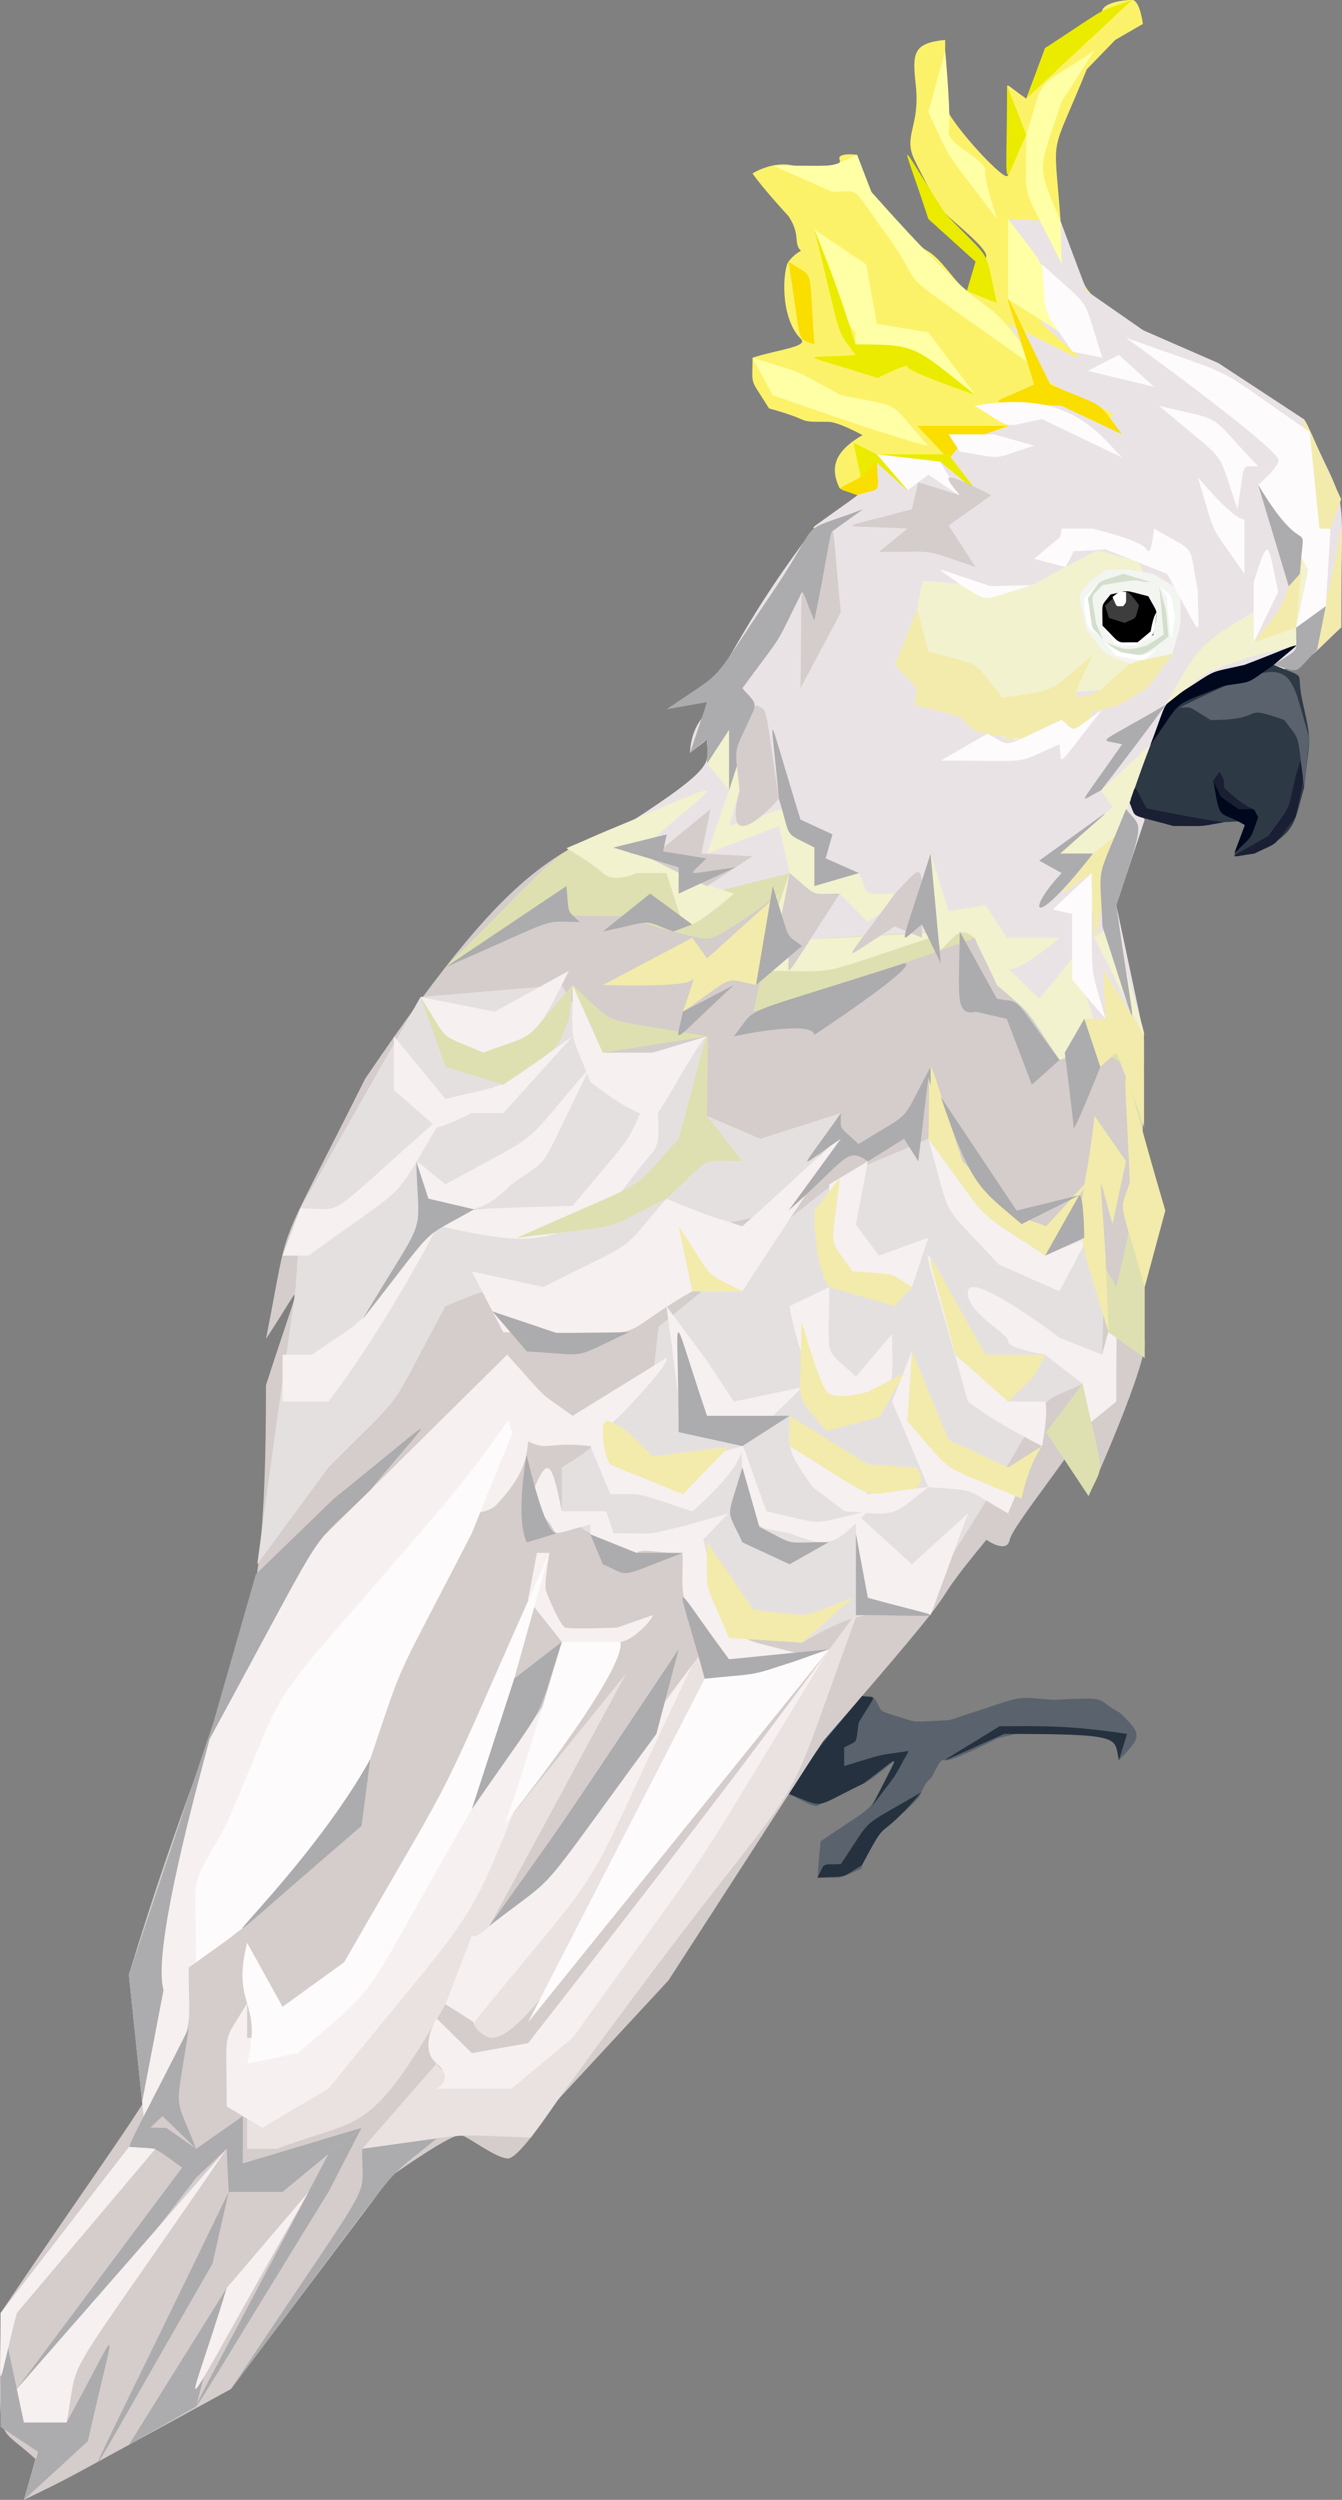 <?xml version="1.0" encoding="UTF-8"?><svg id="Layer_1" xmlns="http://www.w3.org/2000/svg" viewBox="0 0 388.85 724"><rect x="0" y="0" width="388.85" height="724" fill="#808080" stroke="none"/><defs><style>.cls-1{fill:#e5e0e0;}.cls-2{fill:#fff;}.cls-3{fill:#3d3d3d;}.cls-4{fill:#f7f0f0;}.cls-5{fill:#acabad;}.cls-6{fill:#f2f2cf;}.cls-7{fill:#f2ebab;}.cls-8{fill:#dee0b1;}.cls-9{fill:#00081d;}.cls-10{fill:#fade00;}.cls-11{fill:#e9e2e0;}.cls-12{fill:#25313e;}.cls-13{fill:#ffffa6;}.cls-14{fill:#f2f5f0;}.cls-15{fill:#5a636d;}.cls-16{fill:#d4cdcb;}.cls-17{fill:#fcf26a;}.cls-18{fill:#2e3946;}.cls-19{fill:#eae3e6;}.cls-20{fill:#d3decc;}.cls-21{fill:#1a1f34;}.cls-22{fill:#ebeb00;}.cls-23{fill:#fdfbfb;}</style></defs><path class="cls-15" d="m324.2,504.33v5.46c6.58-6.83,7-7.3.22-13.81-7.89-4.11-1.62-4.53-19.09-3.69-12.71-.8-6.04-1.95-30.27,5.9-12.12.52-8.61.88-15.79-1.33-5.89-1.81-3.19-1.37-6.14-5.22l-22.81,9.06c-1.09,3.75-5.53,16.34-2.63,18.1,2.19,1.31,8.34,5.27,9.64,3.96,1.32-1.34,10.97-5.73,12.73-6.16,1.76-.44,9.21-6.82,9.21-6.82-8.28,16.67-3.59,11.19-21.49,23.49-.56,5.52-.36,3.15-.88,10.53,8.28,0,5.35.53,12.73-2.63.71-5.77,1.66-3.24,3.07-10.97,11.06-6.32,8.07-4.13,13.6-9.66,0,0,1.76-4.38,3.08-5.25,1.31-.88,2.62-6.19,4.37-5.51,1.76.67,15.36-6.34,15.36-6.34,19.22-4.52,10-4.35,35.1.88Z"/><path class="cls-16" d="m331.46,299.74l-12.68-29.58-36.34-24.5c-44.7-18.1-26.03-14.37-82.83-14.37-36.67,14.85-46.76,11.82-93.81,81.14-27.37,54.75-21.29,37.97-28.73,75.33,11.43-17.29,11.08-20.94,0,13.41,0,86.71-9.22,70.48-39.72,170.72,17.28,27.9,21.37,10.69-37.19,98.03,0,39.99-2.28,30.87,10.14,42.26l-3.38,11.83c16.06-7.89,4.27-1.67,60-32.11l46.48-61.7s17.75-12.68,20.29-11.83c2.54.84,10.14,6.76,13.51,6.76s14.37-16.91,14.37-16.91l32.12-34.66,44.79-69.3c48.88-56.21,25.44-31.72,47.33-58.32,0,0,5.91,4.23,6.76,0,.84-4.22,21.13-28.73,21.13-32.11s1.69,19.44,1.69,19.44c0,0,18.59-41.19,16.06-45.52-2.66-4.57.44-72.25,0-88.02Z"/><path class="cls-1" d="m243.64,322.37l-14.86,28.24c-35.84,6.78-15.75,4.84-37.97,0-19.37,20.59-12.12,15.55-31.64,23.35-22.98,0-16.31-1.12-30.1,4.31-17.93,33.18-10.02,22.7-33.91,46.72l-20.61,28.05c13.59-101.26,10.15-64.47,12.46-103.06l34.84-61.23,40.86-3.47,11.95,19.59c10.22,2.53,15.98-.45,30.19-4.74v23.04l15.48,6.64,23.3-7.44Z"/><path class="cls-1" d="m315.2,351.88c6.19,1.45,4.12,40.45,4.12,40.45l-5.61,8.44c-16.58,7.86-4.36-2.77-37.44,48.97-32.36,28.63-16.04,9.88-43.88,26l-31.8-9.51c-3.29-19.79-.48-15.02-11.48-22.17-21.67.36-15.92,2.03-26.32-6.36v-12.71s10.83-6.38,14.09-11.18c14.56-21.5,11.16-6.23,13.94-29.54,63.39-51.92,46.25-40.37,78.17-54.46l23.11,28.68,15.89,2.06,7.22-8.67Z"/><path class="cls-11" d="m71.61,600.67v21.66h8.65c36.7-13.96,22.72,7,101.18-137.67l-91.26,112.92-18.56,3.09Z"/><path class="cls-11" d="m248.81,466.23c-29.05,78.95-3.64,25.59-95.01,152.86-25.32-.92-14.36-1.52-48.84,3.24l21.56-24.72c6.28,10.82,31.02-9.28,31.02-9.28l91.27-122.1Z"/><path class="cls-11" d="m212.64,466.23l-33.11,78.04s-28.29,50.11-38.33,45.61c-18.62-8.37,20.29-55.8,71.44-123.66Z"/><polygon class="cls-4" points="280.48 438.3 269.64 467.78 247.99 467.78 247.99 438.3 264.23 453.04 280.48 438.3"/><path class="cls-4" d="m232.39,479.19c-19.18,3.62-13.57,3.8-25.27,0-11.13-19.89-9.28-12.55-9.28-32.03l5.57-3.1,4.23,19.08c9.73,14.28,4.33,10.4,24.74,16.05h0Z"/><path class="cls-4" d="m189.08,467.78c.52.52-5.15,7.22-9.28,7.74-4.11.51-17,0-17,0l-9.79-12.38,2.57-13.4h3.6s-1.54,9.27-1.03,10.82c.51,1.55,4.13,10.31,5.68,10.83,1.54.51,14.94,0,14.94,0l10.31-3.61Z"/><path class="cls-4" d="m211.25,438.3c-1.54.62-9.27,10.93-13.4,11.45-4.12.51-11.85-1.56-13.4,0-1.55,1.54-6.7,0-6.7,0l-6.69-5.38v-2.87c-16.54,4.33-4.83,3.45-18.05-6.19,5.59-14.01,6.51-13.76,9.79,2.4h12.89l2.06,6.36c13.65,0,9.11.53,20.1-2.06l13.4-3.71Z"/><path class="cls-4" d="m251.47,437.7c-10.19,10.41-11.26,10.66-22.68,6.36-11.04-2.34-7.79.45-13.67-13.4,0-16.23-2.09-17.54,6.96,7.04,18.18,4.11,11.44,3.92,29.39,0h0Z"/><path class="cls-4" d="m268.99,430.66c-11.42,9.29-9.53,7.99-24.22,7.04l-9.28-7.04c-8.04-11.13-6.7-11.13-6.7-20.62l22.68,22.71,17.52-2.09Z"/><path class="cls-4" d="m240.28,477.64c-44.95,73.55-27.9,48.01-74.35,112.53l-17.76,14.75h-21.65s5.37-2.86,0-7.3c-5.38-4.44,0-13.03,0-13.03l10.19,10.02,16.3-2.88c63.49-81.15,87.37-114.09,87.27-114.09Z"/><path class="cls-4" d="m200.6,482.21c-35.44,74.47-20.8,51.32-63.25,103.48l-8.26-5.22,7.63-19.9c4.52,5.51,63.75-78.36,63.89-78.36Z"/><path class="cls-4" d="m152.57,400.3c0,16.67,3.6,22.41-8.73,35.51-2.9,3.1-10.65,2.46-10.65,2.46-12.93,6.35-6.8-1.2-24.23,34.66-16.28,17.56-11.05,12.73-23.26,21.95v36.82c-18.62,32.18-11.49,23.87-31.02,38.15,0,22.09,2.55,11.75-12.71,46.41l-4.62-44.37c43.09-126.9,32.47-104.54,54.16-124.72l55.44-54.83,5.61,7.97Z"/><path class="cls-4" d="m189.12,314.15s3.83,15.46,0,19.58c-3.83,4.14-14.44,18.57-14.44,18.57-19.02,6.83-18.85,9.38-50.55,2.06,16.65-5.19,7.5-3.92,41.8-5.16,19.53-23.51,14.49-15.59,23.19-35.05Z"/><path class="cls-4" d="m129.02,322.37c-16.87,27.91-8.15,18.34-39.62,41.27h-7.52l5.15-13.66c13.95,0,5.35,4.48,42-27.61h0Z"/><path class="cls-4" d="m171.06,308.99c-16.3,32.79-10.48,25.09-22.89,34.02-8.59,8.92-15.63,9.39-24.04,4.14-4.44-13.63-6.3-13.01,4.95-4.14,30.13-16.62,20.31-9.04,41.98-34.02h0Z"/><path class="cls-4" d="m145.83,322.37h-9.12s-7.47,3.72-10.19,4.16l-12.38-10.84v-15.56l14.94,18.15c21.09-5.19,12.73-1.32,36.85-18.15l-20.1,22.24Z"/><path class="cls-4" d="m164.84,281.15c-10.94,22.15-9.81,17.65-24.8,23.71-13.8-5.97-9.51-2.46-18.17-16.11l21.48,4.26,21.49-11.86Z"/><path class="cls-4" d="m204.87,300.13c-2.24,1.03-11.22,18.12-14.32,22.24-3.1,4.13-19.49-9.04-19.49-9.04-6.46-16.63-5.13-9.35-5.13-28.05l8.75,19.59h14.44l15.75-4.74Z"/><path class="cls-4" d="m95.17,405.92h-13.29v-13.58h8.55c18.29-12.76,9.71-3.82,38.59-41.72.1,0-14.83,30.17-33.85,55.31Z"/><path class="cls-4" d="m315.2,358.49l-8.25,15.47-17.53-7.74c-18.18-19.65-13.23-11.45-20.44-36.41,19.58,26.49,11.76,19.02,33.87,33.83l12.35-5.15Z"/><path class="cls-4" d="m323.45,405.92l-9.74,7.92v-13.06l-10.86-8.44s-11.18-1.88-10.76-3.94c.43-2.07-12.32-8.25-11.62-14.43.7-6.19,26.47,13.4,26.47,13.4l12.37,4.97c5.46-18.59,4.13-23.28,4.13,13.58Z"/><path class="cls-4" d="m302.85,405.92c1,3.09-.91,12.89-.91,12.89-14.06-7.11-21.6-12.96-21.5-12.89-15.3-56.44-19.12-56.29,11.65,0h10.76Z"/><path class="cls-4" d="m297.67,424.99l-5.58,13.31c-13.95-7.98-8.64-6.39-23.11-7.63l-10.49-24.74,5.74-14.69,4.75,27.58c26.86,7.19,21.25,6.18,28.69,6.18Z"/><polygon class="cls-4" points="268.99 358.49 264.23 372.75 251.47 373.96 240.28 363.64 240.28 343.01 251.47 336.32 247.99 354.7 254.64 363.64 268.99 358.49"/><path class="cls-4" d="m258.49,386.32c0,16.89,1.41,11.34-7.02,23.72l-11.19-4.13c-8.59-8.25-11.49-27.65-11.49-27.65l11.49-5.52c0,22.37-2,16.75,7.72,25.95l10.5-12.37Z"/><path class="cls-4" d="m215.12,418.81c0,6.7-14.52,18.9-14.52,18.9-18.23-5.94-12.98-4.95-23.72-4.95l-5.82-13.95c4.88-17.37,2.92-18.73,5.82,5.37,20.41,1.02,11.8,2.05,38.24-5.37h0Z"/><path class="cls-4" d="m232.39,401.79l-17.28,17.01c-21.54-8.48-16.56-4.07-22.03-40.54,14.15,19.07,9.77,12.84,19.55,27.65l19.75-4.12Z"/><path class="cls-4" d="m165.93,482.21c-35.07,85.55-18.44,57.94-70.76,122.7l-19.18,11.34-10.3-6.19c0-23.88-1.53-17.31,5.92-29.89v10h16.76l77.56-107.95Z"/><path class="cls-23" d="m136.71,444.06c-25.09,48.72-18.09,32.41-31.75,72.18-22.38,30.04-14.48,20.57-34.76,42.27l-13.36,9.77c0-28.69-2.49-19.49,8.85-40.08,20.39-47.52,7.25-27.29,60.83-89.9,29.99-35.04,35.44-57.57,10.19,5.77h0Z"/><path class="cls-23" d="m179.8,475.52c1.63,9.15-36.09,55.81-33.97,53.19,2.11-2.61,16.97-53.19,16.97-53.19h17Z"/><path class="cls-23" d="m240.28,477.64l-87.27,108.06,51.19-99.54c27.01-2.66,32.82-8.52,36.09-8.52Z"/><path class="cls-23" d="m140.03,518.25c-38.06,65.44-27.02,53.46-53.73,76.36l-14.7,3.09c4.68-18.75-4.68-16.29,0-35.06l10.27,18.56,17.84-12.91c36.97-64.22,23.34-37.49,59.47-118.54l-19.15,68.51Z"/><path class="cls-4" d="m215.12,373.96h-14.52c-26.11,14.99-6.86,11.9-54.77,11.9l-9.12-17.63,20.76,4.52c28.75-14.59,20.94-8.68,35.61-25.55,14.14,5.62,9.13,3.84,22.03,7.94,38.33-34.03,37.75-39.6,0,18.83Z"/><path class="cls-4" d="m193.09,393.29c1.79,1.89-22.03,25.52-22.03,25.52-14.92-1.7-11.37,2.99-22.67-4.03,0,0-2.38-7.75-5.04-12-2.66-4.26,3.61-10.45,3.61-10.45,12.62,14.03,8.32,10.13,18.97,17.71l27.16-16.76Z"/><path class="cls-5" d="m104.76,616.26l-34.41,10.31v-13.7l-13.51,9.47-8.67-6.08c-7.79,0-5.26-1.1-10.81,5.52,9.7.7,5.35-1.11,19.48,8.91l8.85-8.36.57,12.48h15.62c15.95-13.18,10.81-9.02,22.88-18.56Z"/><path class="cls-5" d="m126.52,619.35c-17.49,14.46-5.58.83-59.6,72.54,43.95-66.3,37.77-52.91,38.03-69.56l21.56-2.99Z"/><path class="cls-5" d="m6.93,724l18.54-17.01c8.24-37.09,10.32-35.33-6.18-5.41H6.93l-6.76-31.66v32.96l10.88,7.21-4.12,13.92Z"/><polygon class="cls-5" points="56.84 696.96 65.69 662.65 37.35 708.04 56.84 696.96"/><path class="cls-5" d="m66.26,634.82c-49.8,102.95-49.28,98.02-4.7,20.8l4.7-20.8Z"/><path class="cls-5" d="m56.84,630.69C-1.77,706.99,6.41,699.13,4.85,691.89l51.98-69.56v8.36Z"/><path class="cls-5" d="m95.17,623.83c-49.73,94.86-52.66,96.35,0,10.98l9.59-18.56-9.59,7.58Z"/><path class="cls-4" d="m65.69,622.33l-60.83,69.56,2.07,9.68h12.37c4.11-21.61-3.94-5.99,46.39-79.24Z"/><path class="cls-4" d="m89.42,634.82c-42.71,74.81-35.64,67.16-23.74,27.83l23.74-27.83Z"/><path class="cls-4" d="m45.06,622.33l-7.7-.56L.16,669.91c0,24.69-1.37,23.94,4.69,0l40.2-47.58Z"/><path class="cls-5" d="m228.78,410.04l-13.67,8.76-18.48-4.03c0-37.43-3.08-37.96,8.23-4.73h23.91Z"/><path class="cls-5" d="m247.99,444.06l3.47,18.68c24.32,6.75,25.28,5.04-3.47,5.04v-23.72Z"/><path class="cls-5" d="m240.12,446.64l-11.34,6.4-13.67-6.35c-4.87-10.58-4.64-5.74,0-21.71l4.9,17.21c11.28,5.79,6.45,4.44,20.1,4.44Z"/><path class="cls-5" d="m197.85,449.74c-19.7,7.42-14.67,6.93-23.17,3.3l-3.62-8.68,13.39,5.38h13.4Z"/><path class="cls-5" d="m161.25,444.06l-8.58,2.64c-3.47-6.76-.1-25.31-.1-25.31.89,3.3,5.26,22.67,8.68,22.67Z"/><path class="cls-5" d="m240.28,477.64c-25.16,8.44-17.05,6.64-36.09,8.52-8.45-31.36-10.82-29.53,7.06-5.61l29.03-2.9Z"/><path class="cls-5" d="m182.21,385.86c-17.12,7.77-10.31,6.72-29.54,5.53l-9.98-11.59,18.56,6.26,20.96-.21Z"/><path class="cls-5" d="m162.79,475.52c-8.34,25.53-2.72,14.62-26.08,48.46l12.3-37.83,13.79-10.63Z"/><path class="cls-5" d="m190.18,502.17c-37.2,50.53-26.48,38.6-48.42,55.64,26.49-37.29,14.26-19.48,54.89-80.18l-6.46,24.53Z"/><path class="cls-5" d="m104.76,528.81c-67.34,57.85-19.34,20.11,2.53-19.35l-2.53,19.35Z"/><path class="cls-5" d="m107.28,431.57c-19.86,19.64-9.5,4.08-47.14,73.18l13.99-48.82,22.59-21.88c33.43-26.87,30.06-26.19,10.56-2.48h0Z"/><path class="cls-5" d="m124.13,347.15l13.22,3.09c-16.65,9.55-9.38,2.71-32.39,31.96,19.43-32.48,16.33-22.19,15.64-45.88l3.53,10.83Z"/><path class="cls-8" d="m204.87,323.17l10.25,13.14c-12.9,0-7.89-2.18-22.03,10.88-20.42,10-10.79,7.27-43.34,11.3,41.64-18.58,31.53-12.05,46.89-28.68,10.73-38.69,8.23-38.12,8.23-6.64Z"/><path class="cls-8" d="m174.68,304.87l-8.75-19.59c13.79,12.53,5.35,8.97,38.94,14.85l-30.19,4.74Z"/><path class="cls-8" d="m165.93,285.28c-15.5,17.81-9.55,13.61-25.89,19.59-13.8-5.97-9.51-2.46-18.17-16.11l7.22,20.24,16.75,5.16c18.5-12.91,14.49-8.6,19.01-19.08l1.09-9.79Z"/><path class="cls-8" d="m313.71,400.77l-10.57,14,12.26,18.5c4.57-10.43,4.69-3.44-1.69-32.5Z"/><path class="cls-8" d="m331.69,393.29c0-71.44.17-55.11-8.24-20.54-11.21-19.38-10.11-22.72-2.23,13.11l10.47,7.43Z"/><path class="cls-8" d="m330.48,355.13l-3.03-46.14c-9.82-5.2-6.08-3.1-16.37-9.27l4.11-14.44-13.26-26.47,16.84,11.34c15.15,49.03,13.19.11,11.7,84.98Z"/><path class="cls-8" d="m225.69,258.81s-16.69,13.07-20.82,13.07-25.01-6.54-25.01-6.54c-29.82,0-18.26-2.96-50.78,14.77,42.06-41.37,25.84-30.74,70.53-48.84,56.79,0,38.12-3.73,82.83,14.37l25.18,16.98c-58.65,21.01-38.28,14.12-89.27,30.38l7.34-34.2Z"/><path class="cls-19" d="m204.87,214.2l-4.94,3.86s0-5.41,3.1-9.6c3.09-4.18,0,0,1.84-5.1,0,0-4.31-1.44-8.23.78,17.22-9.71,10.5-13.12,39.63-51.71l12.36-7.36c33.58-2.93,70.73-19.35,78.91-51.31,1.17.89-.09.21,25.5,11.4l24.74,16.24c13.64,29.21,10.83,15.76,10.83,60.31-13.17,12.23-5.56,9.33-47.94,20.88l-13.1,28.69,4.12,6.11-8.24,24.76,8,37.59-8.01,5.13-25.77-11.85s-13.46-20.05-12.15-22.46c1.31-2.41-53.13,1.64-53.13,1.64l-3.61-19.33-23.91,5.95-22.43-20.58c26.2-16.97,22.43-17.23,22.43-24.04Z"/><path class="cls-17" d="m314.9,20.1c-10.96,26.95-9.54,16.86-7.58,44.07,9.1,24.13,4.19,17.5,20.67,30.16l3.71,1.62c-6.71,43.13-52.01,59.1-96.07,56.93.54-.72-.11-.19,18.71-11.39h-11c-3.7-7.37.22-11.71,6.56-15.47,0,0-6.96-3.86-9.93-3.86-10.23,0-3.36-.09-17.14-3.87-5.73-9.27-4.78-5.92-4.78-14.69,7.13-2.31,16.3-3.17,14.04-5.41-6.31-6.26-5.19-20.38-3.61-22.43,1.78-2.32,3.61-3.1,3.61-3.1-2.34-2.32.02-4.64-3.61-10.05,0,0-7.19-7.74-10.43-12.37,0,0,7.1-4.64,14.04-1.55,0,0,12.38,0,11.24-2.32-1.13-2.32,5.02-1.55,5.02-1.55,0,0,3.86,11.6,5.98,13.92,2.12,2.32,10.25,11.59,14.36,13.91,7.76,4.39,14.15,23.53,17.08,1.55.31-2.32-9.59-10.06-11.9-12.37-2.32-2.32-6.96-11.6-8.86-15.47-3.47-7.12,1.68-9.67.35-21.65-1.03-9.35-.86-12.21,8.51-13.15v18.56c0,3.87,16.23,21.65,17.93,20.88,1.7-.77,0-11.6,0-11.6,2.83-15.65-4.53-17.83,5.57-10.82l5.47-14.69s15.87-8.51,16.52-10.83c.64-2.32,6.31-3.09,8.63-3.09s3.16,6.96,3.16,6.96l-8.01,4.64-8.24,8.51Z"/><path class="cls-18" d="m377.87,228.13c1.69-15.93,2.36-12.15-.52-25.26-2.02-9.19,2.07-5.89-8.25-10.31-32.13,6.74-31.43,10.44-41.76,39.95,1.95,4.53-.88,4.09,26.05,5.67,8.03-.31,6.28-1.13,8.24,3.09-5.2,8.45-5.91,6.94,1.8,5.93,12.45-5.93,11.43-8.78,14.44-19.07Z"/><path class="cls-9" d="m357.6,247.2c5.87-5.87,4.36-3.44,6.96-10.49-1.63-3.02-.41-2.39-5.66-2.39-6.56-8.9-4.49-8.25-7.32-8.25,2.05,12.58,1.38,8.24,9.12,12.89l-3.09,8.25Z"/><path class="cls-15" d="m350.8,208.54c17.08,0,7.75-4.87,21.39,0,4.87,6.82,3.5,2.58,5.68,19.59l1.51-14.49c-6.44-20.7-2.94-25.84-37.6-8.72,3.78,0,1.72-.9,9.01,3.61Z"/><path class="cls-21" d="m376.86,220.27c.93,7.29,1.18,3.68-1.49,16.36-7.05,9.21-4.3,6.92-11.95,10.56-7.9,1.04-8.53,2.32,4.13-5.15,7.14-9.99,5.21-5.96,7.99-17.79l1.32-3.98Z"/><path class="cls-21" d="m354.66,238.14c-7.78,1.36-4.47,1.08-14.68,1.08-13.3-3.71-10.56-1.89-12.63-6.71,2.03-5.8.66-5.94,4.89,1.61,17.72,3.6,22.79,4.02,22.42,4.02Z"/><path class="cls-21" d="m363.27,234.31c-5.51,0-3.34.72-9.54-3.6-2.59-5.57-2.63-3.97-.34-7.22,1.53,3.09,1.27,2.04,1.27,4.64,6.52,6.23,9.01,6.18,8.61,6.18Z"/><path class="cls-9" d="m369.11,192.56c9.01-7.93,10.6-7.25-8.53,0-11.34,2.6-7.05.82-18.8,8.25-5.2,4.22-3.28,1.08-8.35,14.76,10.05-14.04,5.1-10.32,21.06-16.92,9.32-1.5,5.96-.21,14.62-6.09h0Z"/><path class="cls-6" d="m304.14,199.9c0,8.66.54,5.75-2.06,12.88-10.63,2.4-8.82,2.69-21.13-4.9-6.5-8.44-3.15-4.02-15.21-20.1,0-13.61-.4-9.21,1.54-19.59,23.53,1.86,16.46,1.61,31.7,1.28,11.91-6.37,18.85-10.3,19.59-10.05,15.5,5.26,10.04-.81,15.72,18.39.52,1.73-2.06,21.56-2.06,21.56-26.52.64-13.22,1.54-28.09.52Z"/><path class="cls-14" d="m339.72,189.33c2.78-10.2,2.32-5.96,2.32-18.3-9.59-5.87-6.25-4.6-14.7-6.02-8.04,0-5.43-.9-11.6,3.45-3.9,5.19-3.51,2.17-1.03,13.91,6.8,8.35,3.86,6.22,12.63,9.8,5.86,0,3.09.57,12.38-2.84h0Z"/><path d="m334.15,183.9c1.3-7.89,1.74-5.37-1.42-11.21-7.42-1.86-4.95-1.82-10.95-.52-2.93,3.82-2.33,1.84-2.33,9.03,5.27,5.81,2.89,4.83,10.19,4.83l4.51-2.13Z"/><path class="cls-20" d="m335.87,169.79c2.51,8.84,1.85,5.51,2.68,14.57-7.22,5.67-9.24,7.96-18.36,1.69,5.35,1.83,5.66,2.75,11.97.93.37-.12,5.01-3.15,5.01-3.15-.93-11.26-1.31-14.14-1.3-14.04Z"/><path class="cls-20" d="m333.43,168.59l-7.92-2.4c-8.46,2.89-6.2,1.2-10.31,7.04l1.27,8.57c3.97,4.17,3.58,4.56,1.14-1.18-1.36-9.48-1.91-7.05,1.84-11.17,13.88-2.42,8.73-.86,13.98-.86Z"/><path class="cls-2" d="m335.87,169.79c4.27,3.25,3.15,1.34,4.6,8.8-1.38,8.43-.74,8.46-1.92,0-1.01-7.17,1.06-3.49-2.68-8.8h0Z"/><path class="cls-2" d="m335.24,188.01c-4.89,2.35-2.45,2.07-11.01.81-5.4-3.71-5.07-4.05-.95,1.05,9.69,1.68,7.07,2.25,11.96-1.86h0Z"/><path class="cls-2" d="m318.81,184.25c-2.94-3.09-2.08-.74-3.61-11.02,4.21-5.97,4.53-6.03,0-1.02-1.29,1.43-1.03.72-1.03,4.21,1.23,6.28.09,4.56,4.64,7.83h0Z"/><path class="cls-2" d="m333.43,182.85l-3.8,3.18c-6.7,0-4.35.97-10.19-4.83,4.81,6.83,2.47,5.69,9.91,5.69,6.03-3.76,4.57-1.67,5.87-9.56.1,0-.84-.09-1.81,5.53Z"/><path class="cls-3" d="m325.85,180.4c3.89-1.8,2.87-.7,4.2-5.08-4.03-5.72-4.32-5.05-9.83.08l1.09,3.57,4.53,1.43Z"/><path class="cls-2" d="m325.46,175.55c-2.39,0-1.66.53-3.1-2.66,2.34-1.79,1.45-1.5,3.91-1.45,0,3.58.23,2.68-.81,4.11Z"/><path class="cls-19" d="m292.1,63.41l15.22.77,7.58,20.1,16.79,11.68,10.35,33.18c-46.97-23.46-33.23-11.34-49.95-35.37,26.54,12.72,24.65,13.62,9.84,0l-9.84-30.36Z"/><path class="cls-19" d="m329.36,129.14c-15.86-13.36-21.31-11.6-29.31-11.6-9.85,7.17-9.29,9.19-25.19,5.8h-5.88c-.24,3.48,5.88,9.66,5.88,9.66h-20.81c-3.9,10.71-.1,6.32-18.09,19.44l26.6,6.99,66.79-30.28Z"/><path class="cls-13" d="m301.94,107.93c-21.45-30.86-6.51-4-49.46-52.36l-4.13-10.73c-8.97,3.92-3.66,3.11-24.44,3.12l17.32,7.6c8.37,0,4.95-2.34,15.16,11.7,15.27,21-4.29,4.9,45.56,40.66h0Z"/><path class="cls-13" d="m285.52,49.49c.37-3.16-11.45-7.77-10.65-11.6.8-3.83-1-23.2-1-23.2l-4.88,17.79c7.41,15.58,3.07,8.65,19.87,30.93.1,0-3.73-10.56-3.34-13.92Z"/><path class="cls-13" d="m307.32,64.18c-7.08-17.2-6.64-13.76.3-34.8l9.45-14.69c-18.15,12.07-13.94,6.34-19.7,24.36,0,20.82-2.06,12.34,10.25,37.34l-.3-12.21Z"/><path class="cls-13" d="m292.1,63.41c12.4,16.56,8.79,9.2,15.12,32.87l-15.12-9.67v-23.2Z"/><path class="cls-13" d="m282.67,114.44c-23.14-13.91-16.38-11.59-34.79-11.59v-6.57c-4.44-4.81-3.97-9.63-11.9-29.77l14.99,10.05,3.1,17.21,14.93,2.51,13.68,18.16Z"/><path class="cls-13" d="m268.99,129.14c-12.52-13.92-6.56-10.8-25.35-14.7-15.08-8.17-9.25-5.63-25.6-10.82l5.86,10.82c38.26,13.46,45.18,14.73,45.08,14.7Z"/><path class="cls-10" d="m228.47,75.78c7.95,5.41,5.66.08,7.5,23.97-5.54-2.2-3.46,1.08-7.5-23.97h0Z"/><path class="cls-10" d="m325.13,125.78c-7.96-10.38-3.43-7.01-20.81-14.43-16.31-33.02-14.74-32.97-4.67,0-14.4,6.7-15.66,4.73,7.96,6.18l17.52,8.25Z"/><path class="cls-10" d="m292.1,123.33h-26.35l9.13,9.66c5.11-6.08,1.42-3.86,17.23-9.66Z"/><path class="cls-10" d="m254.06,133c.33,10.64,1.82,8.01-5.71,10.41-6.53-2.48-6.45-1.12.48-4.93l5.23-5.48Z"/><path class="cls-22" d="m282.67,114.44c-18.09-14.31-16.75-14.69-34.79-14.69-5.08-16.49-8.09-23.58-11.9-33.25,8.55,34.6,5.84,27.58,11.9,36.34-16.26,1.05-17.47-1.01,6.46,6.63,0,0,8.97-4.57,8.6-3.28-.38,1.34,19.84,8.24,19.73,8.24Z"/><path class="cls-22" d="m288.86,87.77c-3.89-17.03-.7-11.05-14.99-25.91-14.58-22.69-12.95-23.19-4.88,1.55l13.68,12.37-2.53,8.5,8.72,3.48Z"/><path class="cls-22" d="m327.99,0c-10.87,3.9-5.32.92-25.15,13.92l-5.47,14.69L327.99,0Z"/><path class="cls-22" d="m291.8,24.75l5.57,14.3c-7.43,15.99-5.57,18.81-5.57-14.3Z"/><path class="cls-22" d="m249.48,138.48l-2.2-10.31,6.78,3.41h20.81c10.4,13.88,11.22,13.18-2.45,2.13l-13.1,2.31c5,8.12,6.53,8.52-5.53-2.27l-4.31,4.73Z"/><path class="cls-6" d="m375.55,186.89c4.13-19.01,5.22-17.93,1.92-27.47-7.96,20.41-4.68,14.51-14.19,26.61v-8.7c-17.15,9.53-16.75,11.81-25.61,26.83,14.75-11.45,8.84-8.31,25.61-14.28l12.28-2.99Z"/><path class="cls-6" d="m319.03,228.9l3.33,4.77-15.15,13.53h9.49c-2.57,35.24-5.01,25.28,16.73-31.63l-14.4,13.34Z"/><path class="cls-6" d="m311.09,277.06c11.39,36.11,10.15,29.81,3.08,18.01-1.82,11.76-.05,9.25-7.18,11.9-11.19-16.75-7.04-11.95-18.14-21.69-8.46-18.74-11.74-19.02,12.31,3.99l9.93-12.21Z"/><path class="cls-6" d="m274.87,269.84c-41.99,13.67-28.71,11.31-55.81,11.31l9.72-28.29,3.61,19.33,42.47-2.35Z"/><path class="cls-6" d="m212.64,258.81s-13.77,12.23-14.79,8.94c-1.01-3.29-4.76-14.89-4.76-14.89h-8.64s-6.42,3.08-9.77,0c-3.36-3.1-10.56-7.21-10.56-7.21,53.78-22.77,44.59-20.23,26.69-3.99-11.5,7.34-13.47,5.54,9.78,5.54v7.68l12.04,3.93Z"/><path class="cls-6" d="m322.36,267.75c11.92,41.93,14.24,42.06-5.29,3.83l5.29-3.83Z"/><path class="cls-6" d="m251.47,267.01l-8.14-8.2c-9.26,0-5.92,1.19-14.54-5.95l-3.09-13.65-20.82,7.98,6.38-18.3-6.38-7.76c8.03-12.29,5.9-11.14,7.86-5.58,3,13.22,3.16,7.87-1.48,23.63l17.22-5.52c9.44,10.05,6.45,5.74,12.75,19.19h7.66c3.26,7.49.29,5.95,14.05,5.95.11,0-9.73,6.98-11.46,8.2Z"/><path class="cls-6" d="m307,271.58s-12.76,11.08-15.2,8.74c-14.14-13.51-12.08-12.11-19.28-5.09-4.23-19.69-3.7-13.4-2.88-28.02l5.23,16.72,10.65-1.78,6.28,9.43h15.2Z"/><path class="cls-7" d="m332.24,199.38l-7.92,4.78c-58.13,14.99-7.52,12.1-59.35,0,.98-6.1,2.06-3.49-5.65-11.6l6.42-16.12,3.25,12.23c17.24,4.91,11.8,1.58,23.11,15.49,29.96-3.51,22.3-.58,35.25-11.99l4.89,7.22Z"/><path class="cls-7" d="m339.72,189.33c-8.98,12.06-5.21,10.07-16.27,9.98,4.91-9.01,1.43-6.58,16.27-9.98h0Z"/><path class="cls-7" d="m377.46,159.42c-7.96,20.41-4.68,14.51-14.19,26.61l12.28-4.25,1.92-22.37Z"/><path class="cls-7" d="m388.61,181.71c0-55.9,2.25-17.42-10.83,10.05l10.83-10.05Z"/><path class="cls-7" d="m388.61,144.59l-5.42,14.82c-6.61-47.41-10.23-48.33,5.42-14.82Z"/><path class="cls-7" d="m317.07,208.46c1.18,0-10.07,7.11-10.07,7.11-29.18-4.89-21.11-.32-32.13-11.41,35.14-5.1,26.08-1.65,41.62-14.28l-4.87,10.54,5.44,8.05Z"/><path class="cls-7" d="m323.82,241.66c-8.56,37.92-6.43,37.69-7.52,11.2-11.68,8.01-11.6,9.68.41-5.66l7.12-5.54Z"/><path class="cls-7" d="m319.66,280.64l11.8,19.1s.08,28.54,0,26.79c-.07-1.75-8.01-21.66-8.01-21.66l-4.64,4.13-4.64-13.92h6.15l-.67-14.43Z"/><path class="cls-7" d="m225.69,258.81l-6.63,26.47c-9.84-1.93-5.13-3.39-21.21,7.73,0,0,4.18-11.63,2.75-9.27-1.44,2.37-25.92,1.54-25.92,1.54l25.92-13.7,4.27,6,20.82-18.77Z"/><path class="cls-7" d="m321.23,385.86c-12.69-40.19-8-27.58-4.07-62.69l9.11,13.14-3.91,18.2c-4.5-15.54-3.74-18-2.03,9.12l.9,22.22Z"/><path class="cls-7" d="m302.85,363.64c-22.1-14.81-14.29-7.35-33.87-33.83.89-28.27-2.23-29.3,9.94,6.51,18.78,18.68,13.43,14.72,24.22,18.82,15.18-16.24,15.13-18.86-.29,8.51h0Z"/><path class="cls-7" d="m337.66,350.61l-5.97,22.14c-7.78-27.41-7.3-20.7-4.35-30.36-1.48-41.77-4.43-41.71,10.32,8.22Z"/><path class="cls-7" d="m247.28,462.62l-14.89,13.12-21.14-1.35c-7.66-18.12-6.38-11.83-6.38-27.69l13.48,19.54c18.67,1.86,12.1,2.88,28.93-3.61Z"/><path class="cls-7" d="m211.25,418.96l-13.4,13.8-20.97-8.58s-2.2-2.43-2.2-10.34,14.44,7.97,14.44,7.97l22.13-2.85Z"/><path class="cls-7" d="m264.23,431.23c-16.08,1.92-8.23,4.31-35.45-12.42v-8.76l22.68,14.13,14.27.81c2.38,4.15.34,6.24-1.51,6.24Z"/><path class="cls-7" d="m301.94,418.81c-4.27,6.18-5.93,15.24-5.93,15.24-26.04-11.16-18.25-5.81-33.08-22.42l1.3-20.39,10.63,25.79,17.23,7.97,9.84-6.18Z"/><path class="cls-7" d="m261.97,397.67l-10.5,5.42s-9.7,2.87-12.02-.16c-2.32-3.03-7.19-20.28-7.19-20.28-.36,27-2.25,20.09,7.19,31.77l15.5-4.11,7.02-12.63Z"/><path class="cls-7" d="m200.6,373.96l-3.96-18.83c11.09,16.84,6.84,12.78,18.48,18.83h-14.52Z"/><path class="cls-7" d="m259.32,378.27l-19.04-5.52c-4.48-6.01-4.31-22.14-4.31-22.14l7.36-9.42c-2.53,22.25-3.59,16.35,3.64,26.96,13.83,1.21,10.04.08,17.26,4.6l-4.92,5.52Z"/><path class="cls-7" d="m292.1,405.92l-15.33-13.58c-9.53-37.17-12.35-36.93,8.76,0h17.33c-4.03,7.8-1.69,4.72-10.76,13.58Z"/><path class="cls-12" d="m244.6,511.49v-5.41c4.28-2.24,3.24-.7,4.21-7.21,5.32-8.88,5.41-7.07.97-7.67-15.18,18.2-10.43,11.74-21.17,28.4,10.99,4,6.18,4.41,21.45-2.99,12.28-9.09,10.91-10.25,2.63,6.42,7.89-10.34,5.53-6.72,10.61-15.92-10.5,1.55-6.26.6-18.71,4.38Z"/><path class="cls-12" d="m249.78,540.17c-6.62,4.03-3.73,3.11-12.88,3.64,2.33-4.68.78-3.67,6.75-3.94,9.85-14.68,4.73-9.84,23.31-20.83-13.91,16.25-8.76,5.22-17.18,21.13Z"/><path class="cls-12" d="m324.2,509.79l2.39-7.62c-17.67-2.64-25.22-2.23-36.95-2.23-20.99,13.01-21.24,12.21,1.35,2.23,34.85,0,31.79.97,33.2,7.62Z"/><path class="cls-23" d="m375.55,181.79c2.78-.07,8.61-6.23,8.61-6.23l1.35-22.46h-3.19l-2.81-28c-30.02-20.6-17.7-14.55-53.23-27.27.11.08,42.25,30.59,44.1,35.17.74,1.86-5.81,7.41-5.81,7.41,7.32,11.93,4.06,6.42,14.47,24.6l-3.48,16.78Z"/><path class="cls-23" d="m363.27,186.03l7.1-14.63c-3.06-13.63-2.43-17.59-7.1-2.81v17.44Z"/><path class="cls-23" d="m347.08,171.14c-2.89-14.48.28-10.47-12.71-18.04,0,0-.75,8.63-2.13,6.01-1.37-2.62-15.75-6.01-15.75-6.01h-8.87s-1.06,5.65-.62,6.32c.45.67,13.33-.31,13.33-.31l17.84,7.08c11.22,20.03,8.91,19.57,8.91,4.95h0Z"/><path class="cls-23" d="m358.58,147.47c2.29-14.17.68-12.39,5.98-12.39-15.58-16.42-8.91-12.68-28.69-17.55,21.03,17.97,16.18,11.1,22.71,29.94h0Z"/><path class="cls-23" d="m325.13,132.51c-7.24-7.34-15.4-19.9-42.69-14.97,11.59,6.96,7.11,6.3,19.5,3.86l23.19,11.11Z"/><path class="cls-23" d="m299.65,129.07c-12.96,4.13-8.01,3.89-21.57,1.72l-3.22-5h13.13l11.66,3.29Z"/><path class="cls-23" d="m319.45,103.62c-6.33-19.03-2.1-12.94-17.51-27.06,1.44,16.71-.76,10.98,8.76,25.26l8.74,1.8Z"/><polygon class="cls-23" points="334.37 112.03 324.21 102.77 315.2 107.41 334.37 112.03"/><path class="cls-23" d="m360.58,150.48c-3.29,0-13.5-12.27-13.5-12.27,5.66,18.76,2.69,12.27,13.5,27.99v-15.71Z"/><path class="cls-23" d="m319.45,205.41c-14.25,17.9-11.62,16.5-12.45,10.16-13.82,5.92-5.91,4.71-34.4,4.71l13.48-7.79c7.59,3.89,2.92,4.51,21.55-4.02,4.37,3.67,1.8,4.11,11.83-3.05h0Z"/><path class="cls-23" d="m305.04,263.4l5.62,1.29v19.05l9.66,11.32c-4.83-17.53-3.79-8.25-4.03-42.21l-11.25,10.54Z"/><path class="cls-23" d="m298.99,169.48c-16.18,4.81-11.76,4.96-20.07.31-8.33-6.3-11.09-6.36,7.96-.05l12.11-.26Z"/><path class="cls-23" d="m308.79,164.24l-9.13-2.41,7.56-6.33c4.88,4.94,4.47,2.67,1.57,8.74Z"/><path class="cls-23" d="m272.42,133.7l-18.35-2.13,8.94,10.41,5.99-4.49c12.12,7.88,10.98,9.15,3.43-3.8Z"/><path class="cls-5" d="m241.22,153.81l-5.25,26.03-3.58-8.43c-8.44,17.02-4.59,10.64-17.28,27.9,5.26,6.46,5.23.77-3.86,29.6v-17.53l-6.38,9.77c0-8.75,1.49-8.11-4.94-3.09l4.94-14.7-11.69,2.05c18.23-12.63,11.22-5.23,30.73-34.01,15.4-22.72,5.54-16.2,26.19-23.93l-8.87,6.34Z"/><path class="cls-5" d="m298.99,314.15l-7.26-19.08-9.06-2.06c-6.18,1.52-4.68-5.36-4.58-23.22l10.77,19.48c7.62,1.36,3.6-1.82,18.14,17.7l-8.01,7.18Z"/><path class="cls-5" d="m235.97,299.72c-.61-4.48-23.33.41-23.33.41,7.62-9.49-1.36-4.84,49.33-21.14,5.38,0-26.11,20.8-26,20.73Z"/><path class="cls-5" d="m212.64,285.28c-20.14,18.69-16.4,17.17-14.79,7.73l14.79-7.73Z"/><path class="cls-5" d="m200.57,267.75l-12.19-8.94-13.7,10.98c15.53-3.34,11.01-3.51,20.41,0l5.48-2.05Z"/><path class="cls-5" d="m164.12,256.62l-35.04,23.5c34.91-15.24,27.07-13.1,38.86-13.1-3.9-3.88-2.96-1.63-3.82-10.39Z"/><path class="cls-5" d="m312.68,346.18c1.37-.48,1.49,12.31,1.49,12.31l-11.32,5.15,9.83-17.46Z"/><path class="cls-5" d="m266.07,336.32l-4.1-6.51-10.5,6.51c-6.25-4.24-5.77-1.02-22.99,14.29l15.17-20.8c-13.13,8.78-12.83,10.94,0-7.44,0,5.24-1.02,3.2,5.1,8.97,16.66-10.29,11.69-5.33,20.9-22.35,0,6.87.19,5.79-.65,3.06l-2.92,24.26Z"/><path class="cls-5" d="m312.68,346.18l-16.66,8.33c-12.1-10.32-14.44-10.44-23.42-36.81l21.98,32.9,18.11-4.43Z"/><path class="cls-5" d="m326.27,234.31c4.53,5.88,5.82,1.9-2.82,27.83,5.79,41.19,7.71,41.68-4,6.22-.8-19.53-2.13-11.8,6.82-34.06h0Z"/><path class="cls-5" d="m384.15,175.55l-2.51,12.63c-7.32,7.41-4.43,6.64-12.53,4.37,7.72-5.24,6.44-2.7,6.44-10.77l8.61-6.23Z"/><path class="cls-16" d="m287.26,143.41c-15.66-7.95-13.77-5.61-9.18,0l-12.01-3.72-1.84,7.78c-23,6.3-22.6,4.43-1.3,5.62l-8.29,6.77c18,0,11.62-1.13,28.03,4.37l-7.8-12.03,12.39-8.79Z"/><path class="cls-16" d="m243.64,177.33l-11.69,21.98c.55-35.14-.76-30.71,4.02-19.47,6.83-33.84,4.36-34.73,7.67-2.51Z"/><path class="cls-16" d="m225.69,231.28s-6.7,7.96-10.57,7.94c-3.86-.02-.83-10.31-.83-10.31-1.42-14.48-2.31-8.85,4.78-24.75,3.69,1.8,2.3-.55,6.63,27.12Z"/><path class="cls-16" d="m267.12,271.58l-7.8-3.27c-16.71,10.29-16.23,12.99,0-9.49,9.13-9.62,7.8-10.15,7.8,12.76Z"/><path class="cls-16" d="m243.33,258.81c-18.25,28.03-14.44,24.09-14.85,17.1-3.71-7.91-3.4-2.51.31-23.05,8.63,7.14,5.27,5.95,14.54,5.95h0Z"/><path class="cls-16" d="m218.05,247.98l-13.17,8.64c-4.27-1.74-16.49-8.01-16.49-8.01l17.5-14.29-2.67,12.89,14.84.78Z"/><path class="cls-5" d="m314.17,295.07l4.64,13.92s-7.68,19.39-7.72,17.54c-.04-1.86-2.57-21.66-2.57-21.66l5.66-9.8Z"/><path class="cls-5" d="m337.66,204.16c-20.81,12.22-19.39,9.65-12.53,11.41-13.78,19.76-12.58,16.5-6.1,13.34,12.42-16.03,18.73-24.75,18.63-24.75Z"/><path class="cls-5" d="m307.21,247.2h9.49c-18.49,23.63-19.18,16.24-9.08,5.66l-6.51-3.61c24.86-17.77,23.83-17.89,6.1-2.05Z"/><path class="cls-5" d="m376.63,166.19c1.51-19.41,2.63-1.25-12.07-25.78l8.86,29.38,3.22-3.6Z"/><path class="cls-5" d="m248.88,252.86l-12.91,3.75v-11.15c-9.05-4.79-6.57-1.73-10.28-14.19-2.41-26.89-4.33-28.13,6.26,6.1l9.27,4.28-1.99,6.95,9.65,4.25Z"/><path class="cls-5" d="m272.6,278.99l-2.96-31.79c-9.59,30.47-9.42,25.68-2.52,20.55l5.48,11.24Z"/><path class="cls-5" d="m219.06,285.28l13.33-11.32c-5.22-4-3.02-.19-8.48-17.34l-4.85,28.66Z"/><path class="cls-5" d="m213.16,251.19l-16.52,7.62v-7.62l-18.95-5.72,15.49-3.81-1.06,4.93,12.52,2.02c-5.36,5.64-7.3,4.69,8.52,2.58Z"/><path class="cls-5" d="m56.84,622.33c-6.7-17.05-5.96-9.25-2.15-34.95-22.15,43.94-20.59,37.37-7.59,25.47l9.74,9.47Z"/><path class="cls-5" d="m47.38,576.36c-6.12-21.29,41.88-159.04-10.03-4.48l3.83,36.85,6.2-32.38Z"/></svg>